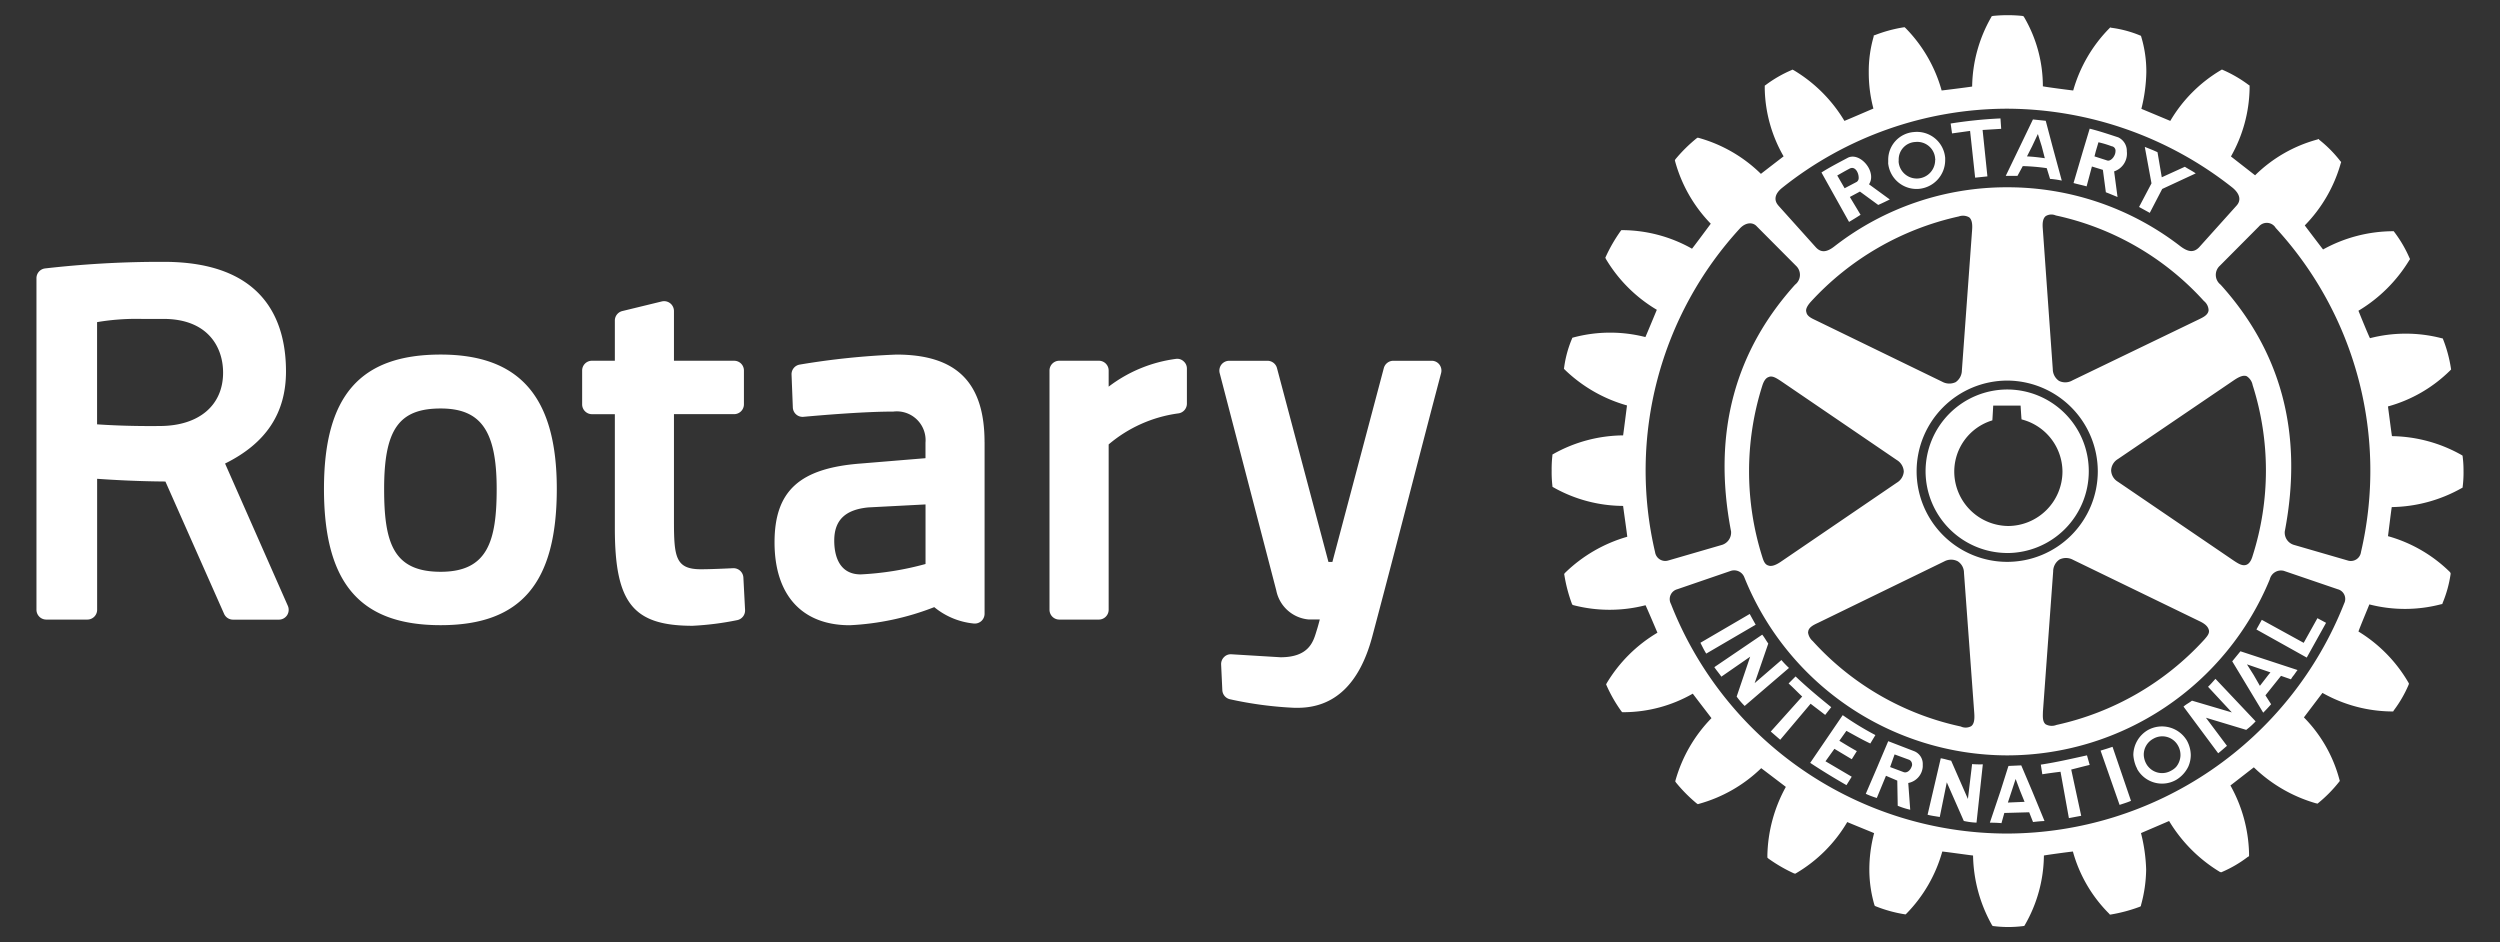 <svg id="g10" xmlns="http://www.w3.org/2000/svg" xmlns:xlink="http://www.w3.org/1999/xlink" width="168.249" height="63.406" viewBox="0 0 168.249 63.406">
  <rect x="0" y="0" width="168.249" height="63.406" fill="#333333" stroke="none"/>
  <defs>
    <clipPath id="clip-path">
      <path id="path16" d="M0-147.825H168.249v63.406H0Z" transform="translate(0 147.825)" fill="#fff"/>
    </clipPath>
  </defs>
  <g id="g12" transform="translate(0 0)">
    <g id="g14" clip-path="url(#clip-path)">
      <g id="g20" transform="translate(2.454 17.623)">
        <path id="path22" d="M-102.149-8.688a9.489,9.489,0,0,0-4.565,1.874V-7.9a.658.658,0,0,0-.663-.658h-2.656a.658.658,0,0,0-.662.658V8.2a.66.66,0,0,0,.662.661h2.656a.661.661,0,0,0,.663-.661V-2.926a9.127,9.127,0,0,1,4.666-2.086.662.662,0,0,0,.6-.659V-8.029a.636.636,0,0,0-.209-.479.629.629,0,0,0-.494-.18m-20.731,10c-1.562.148-2.3.861-2.3,2.236,0,.845.234,2.273,1.782,2.273a20.083,20.083,0,0,0,4.362-.7V1.112Zm7.818-4.394V8.468a.668.668,0,0,1-.226.5.67.67,0,0,1-.527.156,4.938,4.938,0,0,1-2.634-1.1,17.9,17.9,0,0,1-5.687,1.218c-3.216,0-5.062-2.031-5.062-5.578,0-3.466,1.688-5,5.831-5.307L-119.041-2V-3.044a1.939,1.939,0,0,0-2.165-2.093c-1.894,0-4.6.222-6.04.352a.653.653,0,0,1-.5-.16.661.661,0,0,1-.223-.469l-.086-2.208A.657.657,0,0,1-127.5-8.3a50.992,50.992,0,0,1,6.5-.673c4.05,0,5.934,1.875,5.934,5.9m-55.253-8.3h-1.455a15.879,15.879,0,0,0-3.019.216v6.879c.777.054,2.27.134,4.281.112,2.594-.026,4.2-1.4,4.2-3.591,0-1.747-1.053-3.616-4.01-3.616m8.369,19.312a.674.674,0,0,1-.05.627.661.661,0,0,1-.556.3h-3.087a.657.657,0,0,1-.6-.393L-170.194-.43c-1.967-.014-3.673-.118-4.595-.183V8.2a.659.659,0,0,1-.659.661h-2.761a.66.66,0,0,1-.663-.661V-14.115a.66.66,0,0,1,.589-.657,68.613,68.613,0,0,1,7.426-.442c.363,0,.556,0,.556,0,6.794,0,8.222,4.012,8.222,7.374,0,2.807-1.342,4.837-4.1,6.2ZM-84.454-8.3a.649.649,0,0,0-.522-.256h-2.58a.664.664,0,0,0-.639.49L-91.657,4.983h-.265L-95.386-8.065a.661.661,0,0,0-.64-.49H-98.6a.665.665,0,0,0-.526.256.668.668,0,0,0-.117.569L-95.433,6.9a2.436,2.436,0,0,0,2.189,1.955h.739c-.063.244-.133.506-.206.731l-.034.111c-.206.674-.517,1.7-2.4,1.7l-3.3-.2a.629.629,0,0,0-.5.186.661.661,0,0,0-.2.5l.081,1.727a.661.661,0,0,0,.5.61,25.273,25.273,0,0,0,4.353.579c.073,0,.139,0,.209,0,2.487,0,4.174-1.61,5.024-4.778.989-3.709,2.225-8.482,3.126-11.968.409-1.569.76-2.922,1.013-3.884l.5-1.9a.664.664,0,0,0-.118-.572M-147.9.064c0-3.9-1.059-5.409-3.769-5.409-2.81,0-3.805,1.414-3.805,5.409,0,3.621.605,5.581,3.805,5.581,3.151,0,3.769-2.046,3.769-5.581m4.046,0c0,6.343-2.411,9.174-7.816,9.174-5.431,0-7.853-2.831-7.853-9.174,0-6.251,2.423-9.038,7.853-9.038,5.331,0,7.816,2.869,7.816,9.038m12.557,5.966.114,2.188a.663.663,0,0,1-.536.682,19.785,19.785,0,0,1-2.994.379c-4.012,0-5.234-1.536-5.234-6.561V-4.961h-1.538a.663.663,0,0,1-.663-.663V-7.9a.658.658,0,0,1,.663-.658h1.538v-2.7a.659.659,0,0,1,.5-.644l2.658-.647a.665.665,0,0,1,.564.121.669.669,0,0,1,.256.52v3.351h4.048a.655.655,0,0,1,.661.658v2.272a.66.66,0,0,1-.661.663h-4.048V2.158c0,2.464.087,3.317,1.814,3.317.637,0,1.633-.046,2.169-.071a.666.666,0,0,1,.689.627" transform="translate(178.872 15.213)" fill="#fff"/>
      </g>
      <g id="g24" transform="translate(104.426 1.015)">
        <path id="path26" d="M-25.589-14.374l.106.182.391.676.812-.427a.305.305,0,0,0,.133-.249c.015-.367-.249-.863-.634-.632-.3.157-.482.265-.809.45m-.847.182-.214-.385c.563-.357,1.168-.667,1.752-.979.686-.379,1.656.54,1.588,1.364a.863.863,0,0,1-.14.41l1.4,1.022c-.264.125-.464.23-.781.367l-1.23-.9-.679.363.723,1.2c-.28.178-.45.289-.777.479ZM-7.867,24.331l1.279,3.653c.249-.086.516-.162.768-.273l-1.242-3.636c-.34.116-.5.162-.806.256m-5.115,3.447-.3-.739-.3-.8-.263.8-.26.787Zm.506-.739.837,2.03c-.273.011-.528.039-.774.067l-.258-.655-1.673.046-.192.685c-.268-.023-.518-.031-.782-.031l.721-2.142.514-1.626.025-.051.853-.038.043.1Zm4.2-42.7.865.279c.237.068.549-.3.549-.626a.3.3,0,0,0-.259-.335,6.707,6.707,0,0,0-.888-.267l-.178.6Zm-.53,2.019c-.31-.09-.539-.128-.88-.225L-9.059-16l.459-1.526c.662.165,1.291.379,1.92.584A1.009,1.009,0,0,1-6.1-16a1.263,1.263,0,0,1-.855,1.349l.229,1.725c-.276-.114-.48-.2-.786-.32l-.2-1.508-.738-.226ZM-20.561,25.2a.326.326,0,0,0-.2-.256l-.969-.357-.218.613-.078.223-.006.014.883.331c.242.108.476-.108.56-.345a.32.32,0,0,0,.029-.223m.726,0v.21a1.2,1.2,0,0,1-.976,1.1l.132,1.8a5.081,5.081,0,0,1-.841-.267l-.03-1.693-.761-.325-.617,1.495a5.837,5.837,0,0,1-.742-.282l.782-1.819.093-.223.636-1.5,1.732.668a.918.918,0,0,1,.592.833m11.052-.547c-1.124.246-1.99.452-3.107.625l.1.648c.413-.066.79-.114,1.226-.169l.563,3.12.828-.156-.671-3.112c.425-.106.818-.213,1.242-.312Zm4.226-36.509.836-1.609,2.256-1.048c-.237-.17-.494-.289-.732-.446l-1.553.708-.287-1.687c-.324-.154-.519-.222-.856-.358l.451,2.453-.837,1.59Zm8.458.985a.7.7,0,0,0-1.116-.067L.159-8.3A.832.832,0,0,0,.21-7.027C4.173-2.64,5.828,2.82,4.529,9.581a.864.864,0,0,0,.6.9l3.63,1.053a.688.688,0,0,0,.9-.571A24.13,24.13,0,0,0,3.9-10.867m4.2,24.34-3.633-1.24a.774.774,0,0,0-.945.568A19.135,19.135,0,0,1-14.151,24.652,19.109,19.109,0,0,1-31.833,12.691a.736.736,0,0,0-.912-.459l-3.613,1.24a.687.687,0,0,0-.422.991,24.332,24.332,0,0,0,22.629,15.45A24.457,24.457,0,0,0,8.527,14.425a.674.674,0,0,0-.428-.953m-45.05-1.939,3.624-1.053a.872.872,0,0,0,.592-.9c-1.3-6.75.352-12.221,4.309-16.608a.832.832,0,0,0,.06-1.271L-31-10.946c-.256-.293-.721-.293-1.121.114a24.084,24.084,0,0,0-5.728,21.808.692.692,0,0,0,.9.556M-.6-5.341a.835.835,0,0,0-.315-.588,18.786,18.786,0,0,0-9.968-5.757.731.731,0,0,0-.673.043c-.183.146-.236.429-.2.853l.673,9.455a.96.96,0,0,0,.422.786.95.95,0,0,0,.9-.036l8.515-4.109c.273-.133.584-.277.642-.568a.191.191,0,0,0,0-.078m1.721,16.9c.253.164.547.363.813.271.181-.055.336-.253.437-.61a18.9,18.9,0,0,0,0-11.487.91.91,0,0,0-.4-.6C1.763-.948,1.5-.86,1.114-.6L-6.7,4.709a.93.93,0,0,0-.456.766.921.921,0,0,0,.456.762Zm-12.7,10.988a.849.849,0,0,0,.743.056A18.967,18.967,0,0,0-.885,16.859c.173-.2.363-.407.307-.636s-.24-.418-.636-.605l-8.517-4.133a.985.985,0,0,0-.9-.016.959.959,0,0,0-.426.8l-.689,9.428c-.006.309-.043.661.169.851m-2.577-10.92a6.1,6.1,0,0,0,6.1-6.092,6.12,6.12,0,0,0-6.1-6.108,6.11,6.11,0,0,0-6.094,6.108,6.1,6.1,0,0,0,6.094,6.092m-13.4,4.755a.934.934,0,0,0,.315.576,18.754,18.754,0,0,0,9.966,5.75.766.766,0,0,0,.7-.024c.184-.137.237-.42.206-.866,0-.014-.693-9.453-.693-9.453a.921.921,0,0,0-.415-.774.963.963,0,0,0-.91.005l-8.495,4.135c-.3.138-.618.294-.662.572,0,.018-.01.054-.01.078M-27.669-5.19c.035.285.359.43.642.563l8.5,4.131a.991.991,0,0,0,.909.028.974.974,0,0,0,.417-.791l.687-9.433c.037-.456-.027-.723-.192-.863a.83.83,0,0,0-.7-.064,19.094,19.094,0,0,0-9.973,5.756c-.237.268-.347.492-.292.673M-29.377-.538c-.278-.18-.574-.385-.816-.277-.2.059-.341.267-.444.6a19.084,19.084,0,0,0,0,11.5c.08.26.17.52.407.586.194.081.48,0,.853-.257l7.8-5.316a.945.945,0,0,0,.466-.75.96.96,0,0,0-.466-.771Zm-.171-11.809,2.521,2.808c.352.379.739.332,1.249-.066a18.865,18.865,0,0,1,11.627-3.976A18.993,18.993,0,0,1-2.487-9.605c.5.372.88.445,1.249.066l2.522-2.808c.285-.31.285-.738-.262-1.2a24.6,24.6,0,0,0-15.184-5.323,24.339,24.339,0,0,0-15.149,5.338c-.543.443-.519.871-.237,1.181M16.56,5.557a7.657,7.657,0,0,1-.056,1l-.01.077-.082.043a9.875,9.875,0,0,1-4.682,1.265c-.04.214-.224,1.741-.255,1.956a9.647,9.647,0,0,1,4.171,2.417l.043.069v.07a8.033,8.033,0,0,1-.532,1.931l-.027.082-.077.013a9.583,9.583,0,0,1-4.831.011c-.077.2-.673,1.62-.733,1.825A9.765,9.765,0,0,1,12.85,19.75l.037.073-.023.077a8.206,8.206,0,0,1-1,1.728l-.039.068h-.094a9.65,9.65,0,0,1-4.665-1.249c-.134.176-1.116,1.473-1.249,1.648a9.37,9.37,0,0,1,2.394,4.2l.023.078-.043.054a9.135,9.135,0,0,1-1.4,1.425l-.053.046-.112-.022a9.952,9.952,0,0,1-4.178-2.419c-.177.133-1.394,1.084-1.576,1.22a9.839,9.839,0,0,1,1.253,4.554v.206l-.09.051A8.082,8.082,0,0,1,.3,32.5l-.053.022-.088-.029a10.055,10.055,0,0,1-3.415-3.425c-.206.092-1.688.725-1.891.814A11.2,11.2,0,0,1-4.8,32.325a9.306,9.306,0,0,1-.345,2.4l-.011.074-.079.043a10.6,10.6,0,0,1-1.915.515l-.089.013-.05-.063a9.43,9.43,0,0,1-2.44-4.184c-.2.015-1.736.223-1.952.268a9.52,9.52,0,0,1-1.279,4.671l-.043.069-.09.011a7.98,7.98,0,0,1-1.968,0l-.071-.011-.051-.069a9.9,9.9,0,0,1-1.266-4.671c-.229-.022-1.847-.253-2.071-.268A9.674,9.674,0,0,1-20.931,35.3l-.059.055-.09-.014A9.109,9.109,0,0,1-23,34.808l-.064-.031-.026-.067a8.506,8.506,0,0,1-.339-2.408,9.609,9.609,0,0,1,.321-2.417c-.206-.089-1.605-.655-1.807-.746a9.686,9.686,0,0,1-3.434,3.437l-.069.039-.085-.022a10.219,10.219,0,0,1-1.731-1.006l-.057-.057v-.157a9.963,9.963,0,0,1,1.242-4.6c-.173-.134-1.478-1.126-1.657-1.26a9.73,9.73,0,0,1-4.189,2.4l-.076.023-.08-.052a10.152,10.152,0,0,1-1.393-1.407l-.049-.079.022-.077a9.771,9.771,0,0,1,2.417-4.174c-.13-.177-1.119-1.458-1.258-1.649a9.413,9.413,0,0,1-4.665,1.248h-.081l-.052-.052a9.627,9.627,0,0,1-1-1.741l-.034-.079.034-.07a9.8,9.8,0,0,1,3.419-3.408c-.092-.218-.7-1.647-.8-1.849a9.721,9.721,0,0,1-4.838,0l-.071-.022-.043-.066a10.316,10.316,0,0,1-.508-1.923l-.016-.092.053-.07a9.894,9.894,0,0,1,4.193-2.436c-.018-.225-.255-1.851-.279-2.075A9.632,9.632,0,0,1-44.69,6.615l-.066-.043-.006-.092a7.918,7.918,0,0,1-.047-.992,8.283,8.283,0,0,1,.047-.995l.006-.09.066-.037A9.741,9.741,0,0,1-40,3.116c.035-.222.235-1.8.261-2.015a9.871,9.871,0,0,1-4.2-2.42l-.045-.053.015-.084a7.494,7.494,0,0,1,.524-1.923l.026-.073.079-.023A9.577,9.577,0,0,1-38.5-3.5c.09-.2.68-1.621.769-1.836a9.8,9.8,0,0,1-3.429-3.422l-.037-.085.037-.079a10.479,10.479,0,0,1,.987-1.707l.054-.068h.091a9.64,9.64,0,0,1,4.665,1.25c.136-.163,1.127-1.5,1.262-1.682a9.68,9.68,0,0,1-2.4-4.2l-.016-.064.031-.066a10.123,10.123,0,0,1,1.429-1.416l.071-.045.067.013a9.669,9.669,0,0,1,4.193,2.423c.172-.136,1.352-1.046,1.527-1.179A9.476,9.476,0,0,1-30.468-20.2v-.222l.075-.051a8.4,8.4,0,0,1,1.725-.993l.056-.035.09.039a9.868,9.868,0,0,1,3.416,3.413c.207-.078,1.741-.745,1.951-.829a9.413,9.413,0,0,1-.313-2.432,8.353,8.353,0,0,1,.326-2.4l.011-.092.08-.021a9.446,9.446,0,0,1,1.9-.519l.093-.012.067.058a9.7,9.7,0,0,1,2.428,4.2c.224-.023,1.837-.226,2.053-.265a9.648,9.648,0,0,1,1.279-4.66l.034-.069.083-.023a9.7,9.7,0,0,1,1.987,0l.074.023.046.069a9.2,9.2,0,0,1,1.256,4.645c.242.054,1.817.257,2.042.281a9.737,9.737,0,0,1,2.439-4.19l.05-.054.073.022a7.6,7.6,0,0,1,1.935.517l.064.026.026.09a8.121,8.121,0,0,1,.334,2.375,10.878,10.878,0,0,1-.334,2.449c.2.081,1.732.722,1.946.812a9.652,9.652,0,0,1,3.4-3.413L.3-21.506l.079.035a8.708,8.708,0,0,1,1.716,1l.067.041v.207A9.621,9.621,0,0,1,.907-15.656c.169.133,1.435,1.122,1.625,1.268a9.5,9.5,0,0,1,4.2-2.411l.066-.036.065.069a8.363,8.363,0,0,1,1.4,1.416l.063.067-.026.076a9.727,9.727,0,0,1-2.425,4.193c.134.182,1.086,1.437,1.232,1.618a9.814,9.814,0,0,1,4.685-1.228h.07l.049.067a8.378,8.378,0,0,1,1,1.708l.049.1-.049.073A10,10,0,0,1,9.487-5.272c.087.216.667,1.646.777,1.847a9.628,9.628,0,0,1,4.811,0l.086.017.034.084a9.084,9.084,0,0,1,.517,1.932l.012.074-.059.059a9.532,9.532,0,0,1-4.191,2.427c.031.22.231,1.781.269,2a9.774,9.774,0,0,1,4.668,1.26l.082.049.01.079a7.433,7.433,0,0,1,.056,1M-.632,20.038l1.6,1.723-2.683-.792c-.224.17-.373.229-.571.4L.048,24.51c.2-.156.405-.344.592-.5L-.777,22.118l2.71.817a4.629,4.629,0,0,0,.635-.574L-.135,19.5c-.145.156-.311.361-.5.535m-1.855,4.591a1.28,1.28,0,0,0-.169-.637,1.207,1.207,0,0,0-1.671-.45,1.21,1.21,0,0,0-.63,1.086,1.338,1.338,0,0,0,.18.613.941.941,0,0,0,.133.185,1.213,1.213,0,0,0,1.531.255,1.163,1.163,0,0,0,.337-.255,1.285,1.285,0,0,0,.29-.8m.435-.961a2.1,2.1,0,0,1,.257.961,1.959,1.959,0,0,1-.166.785,2.1,2.1,0,0,1-.817.892,1.918,1.918,0,0,1-2.616-.715,1.261,1.261,0,0,0-.08-.177,2.458,2.458,0,0,1-.186-.785,1.967,1.967,0,0,1,.968-1.669,1.955,1.955,0,0,1,2.64.708m4.038-5.136.455.72.416.726.562-.726.147-.18Zm-.438-.88,3.842,1.262c-.089.114-.161.224-.242.338a1.55,1.55,0,0,0-.2.287L4.276,19.3l-1.049,1.31.383.6c-.157.178-.333.372-.532.569L1.556,19.252l-.563-.93Zm4.256-.568L2.983,15.529l-.362.65L6.008,18.07l1.3-2.339-.581-.312Zm-22.316,8.158-.281,2.349-1.128-2.576c-.264-.052-.429-.12-.7-.162l-.886,3.8c.273.073.536.1.819.152l.474-2.334,1.144,2.6a4.732,4.732,0,0,0,.856.113l.424-3.924a6.355,6.355,0,0,1-.726-.016m-.131-42.613.34,3.147.826-.086-.324-3.124,1.251-.077-.048-.7a29.8,29.8,0,0,0-3.353.343l.093.666Zm3.829,1.715c.42.02.809.067,1.2.123l-.207-.8-.26-.829-.389.829Zm-.639,1.309c-.323,0-.472,0-.789,0l.959-1.988.869-1.807.862.09.453,1.717.626,2.307a6.146,6.146,0,0,0-.789-.114l-.223-.723a14.335,14.335,0,0,0-1.612-.138Zm-8-.95a1.226,1.226,0,0,0,1.317,1.127A1.239,1.239,0,0,0-19-15.41c.023-.033,0-.07,0-.113a1.205,1.205,0,0,0-1.335-1.106,1.175,1.175,0,0,0-1.118,1.219Zm-.7.068v-.181A1.868,1.868,0,0,1-20.415-17.3a1.908,1.908,0,0,1,2.09,1.74v.154A1.942,1.942,0,0,1-20.1-13.474a1.919,1.919,0,0,1-2.065-1.755m8.077,24.443a3.672,3.672,0,0,0,3.656-3.657A3.647,3.647,0,0,0-13.185,2.04c-.02-.164-.064-.927-.064-.927h-1.844s-.043.829-.058.993a3.6,3.6,0,0,0-2.563,3.451,3.666,3.666,0,0,0,3.631,3.657m-.068,1.818a5.515,5.515,0,0,1-5.494-5.5A5.508,5.508,0,0,1-14.151.028a5.493,5.493,0,0,1,5.49,5.506,5.5,5.5,0,0,1-5.49,5.5M-24.973,23c.523.285,1.036.582,1.609.853l.343-.568a20.215,20.215,0,0,1-2.2-1.341l-2.188,3.211c.83.55,1.588,1.009,2.441,1.5l.353-.567-1.765-1.039.6-.838,1.169.7.341-.547c-.376-.205-.767-.444-1.177-.695Zm-4.375-4.763-1.8,1.553.917-2.663c-.162-.228-.237-.387-.407-.6l-3.223,2.187c.144.217.321.417.474.64l1.938-1.343-.909,2.684a4.842,4.842,0,0,0,.539.63l2.982-2.558a6.174,6.174,0,0,1-.511-.533m-2.13-3.1-3.32,1.939c.119.232.246.5.392.729l3.327-1.944c-.162-.293-.254-.45-.4-.725m4.1,6.04-2.047,2.428-.637-.553,2.115-2.357c-.335-.311-.591-.59-.916-.879l.471-.473c.805.762,1.515,1.352,2.4,2.069l-.408.521c-.324-.254-.657-.5-.983-.755" transform="translate(44.809 25.17)" fill="#fff"/>
      </g>
    </g>
  </g>
</svg>
